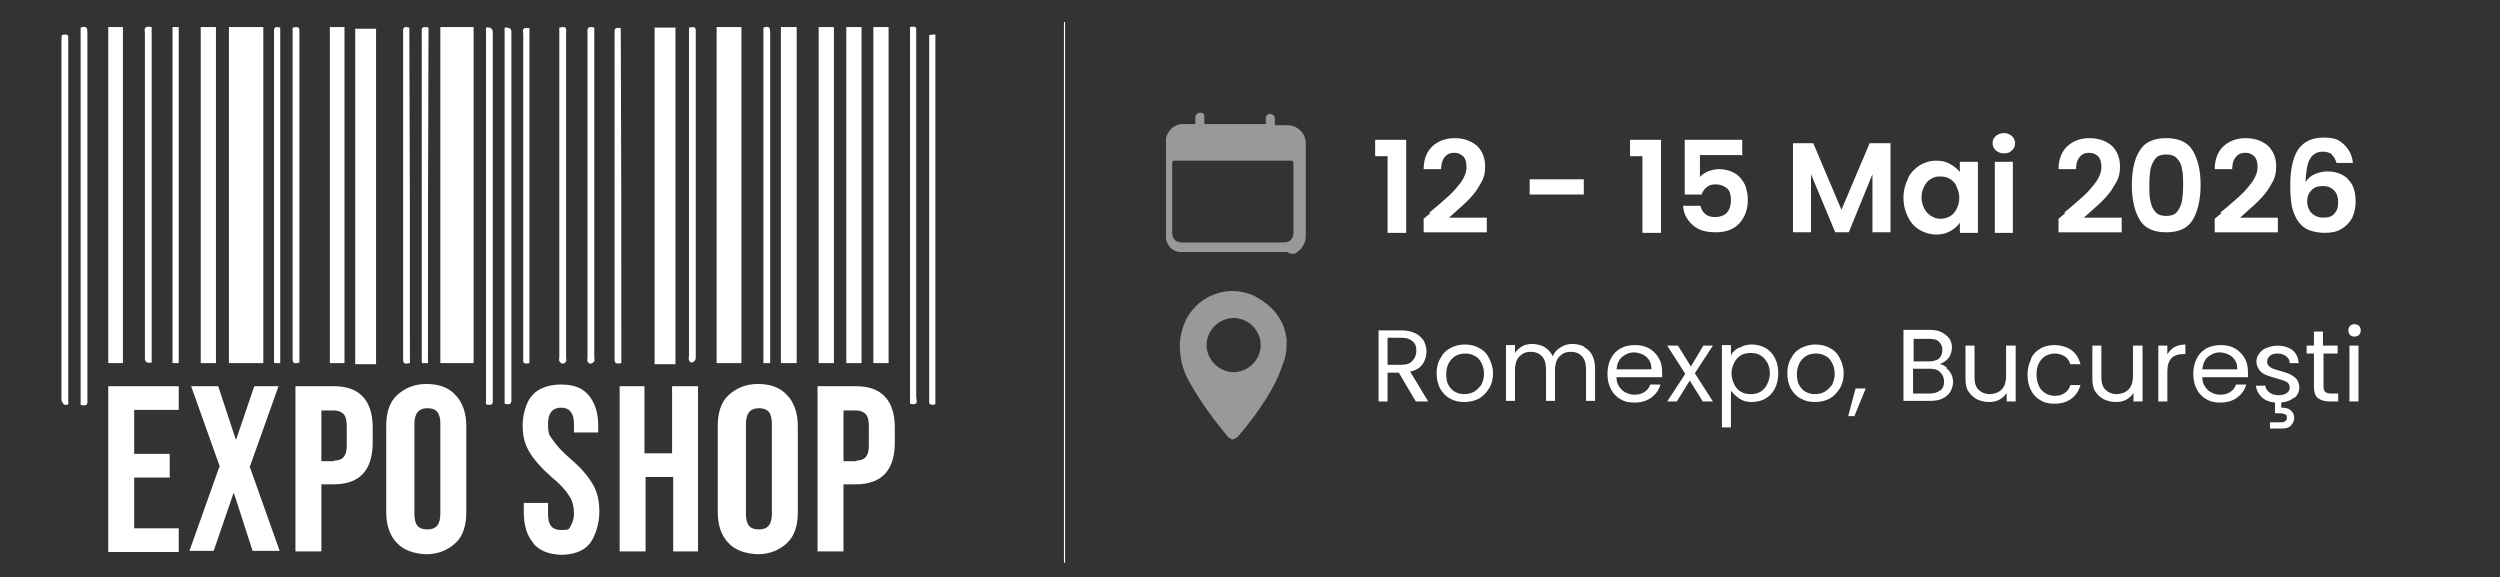 <?xml version="1.0" encoding="UTF-8"?>
<svg id="Layer_3" xmlns="http://www.w3.org/2000/svg" width="443.4" height="102.4" version="1.1" viewBox="0 0 443.4 102.4">
  <rect x="0" y="0" width="443.4" height="102.4" fill="#333333" stroke="none"/>
  <!-- Generator: Adobe Illustrator 30.0.0, SVG Export Plug-In . SVG Version: 2.1.1 Build 123)  -->
  <defs>
    <style>
      .st0 {
        fill: #fff;
      }

      .st1 {
        fill: none;
        stroke: #fff;
        stroke-miterlimit: 10;
        stroke-width: .2px;
      }

      .st2 {
        fill: #999;
      }
    </style>
  </defs>
  <path class="st2" d="M218.6,78s-.4-.2-.7-.4c-2.6-3.1-4.8-6.1-6.8-9.6-.9-1.5-1.5-3.1-1.7-4.8-.4-2.4,0-4.6,1.1-6.8,1.3-2.2,3.1-3.7,5.5-4.4,2.2-.7,4.4-.4,6.3.4,1.7.9,3.3,2,4.4,3.7.9,1.3,1.3,2.6,1.5,4.1,0,1.5,0,2.8-.7,4.4-.7,2.2-1.7,4.1-2.8,5.9-1.5,2.4-3.3,4.8-5.2,7,0,0-.4.2-.7.4h-.4.2ZM218.8,66c2.6,0,4.8-2.2,4.8-4.8s-2.2-4.8-4.8-4.8-4.8,2.2-4.8,4.8,2.2,4.8,4.8,4.8Z"/>
  <path class="st2" d="M228.4,44.7h-19.2c-1.3-.2-2-.9-2.4-2.2v-17.9h0c.2-1.3,1.3-2.4,2.6-2.6h2.6v-1.1c0-.4.2-.9.9-.9s.7.4.7.9v1.1h10.9v-1.1c0-.4.4-.7.7-.7.4,0,.9.2.9.9v1.1h2.2c1.7,0,3.3,1.3,3.3,3.3v16.4c0,1.3-.9,2.6-2,3.1h-.7l-.4-.2ZM218.8,28.5h-10.5q-.4,0-.4.4v12.4c0,1.1.7,1.7,1.7,1.7h18.1c1.1,0,1.7-.7,1.7-1.7v-12.4q0-.4-.4-.4h-10.5.2Z"/>
  <line class="st1" x1="188.8" y1="3.9" x2="188.8" y2="99.8"/>
  <g>
    <path class="st0" d="M243.9,27.7v-2.9h5.5v16.5h-3.3v-13.6h-2.2Z"/>
    <path class="st0" d="M253.5,37.7c1.5-1.2,2.6-2.2,3.5-3,.9-.8,1.6-1.7,2.2-2.5.6-.9.9-1.7.9-2.6s-.2-1.4-.5-1.8c-.4-.4-.9-.7-1.7-.7s-1.3.3-1.7.8c-.4.5-.6,1.2-.6,2.1h-3.1c0-1.8.6-3.2,1.6-4.1,1-.9,2.3-1.4,3.9-1.4s3,.5,4,1.4c.9.9,1.4,2.1,1.4,3.6s-.3,2.3-1,3.4c-.6,1.1-1.4,2-2.2,2.8-.8.8-1.9,1.7-3.2,2.9h6.7v2.6h-11.2v-2.4l1.2-1Z"/>
    <path class="st0" d="M280.9,31.8v2.7h-9.6v-2.7h9.6Z"/>
    <path class="st0" d="M289.1,27.7v-2.9h5.5v16.5h-3.3v-13.6h-2.2Z"/>
    <path class="st0" d="M308.8,27.5h-7.3v3.9c.3-.4.8-.7,1.4-1,.6-.2,1.2-.4,1.9-.4,1.2,0,2.2.3,3,.8.8.5,1.3,1.2,1.7,2,.3.8.5,1.7.5,2.6,0,1.7-.5,3.1-1.5,4.2-1,1.1-2.4,1.6-4.2,1.6s-3.1-.4-4.1-1.3c-1-.9-1.6-2-1.7-3.4h3.1c.1.6.4,1.1.9,1.5.5.4,1.1.5,1.8.5s1.6-.3,2-.8c.5-.6.7-1.3.7-2.2s-.2-1.7-.7-2.1-1.1-.7-2-.7-1.2.2-1.6.5-.7.7-.9,1.3h-3v-9.7h10.2v2.8Z"/>
    <path class="st0" d="M335.3,25.4v15.8h-3.2v-10.3l-4.2,10.3h-2.4l-4.3-10.3v10.3h-3.2v-15.8h3.6l5,11.8,5-11.8h3.6Z"/>
    <path class="st0" d="M338.4,31.6c.5-1,1.2-1.7,2.1-2.3.9-.5,1.8-.8,2.9-.8s1.8.2,2.5.6c.7.4,1.3.9,1.7,1.4v-1.8h3.2v12.6h-3.2v-1.8c-.4.6-1,1.1-1.7,1.5s-1.5.6-2.5.6-2-.3-2.9-.8c-.9-.5-1.6-1.3-2.1-2.3-.5-1-.8-2.1-.8-3.4s.3-2.4.8-3.4ZM347,33c-.3-.6-.7-1-1.2-1.3-.5-.3-1.1-.4-1.7-.4s-1.1.1-1.6.4c-.5.3-.9.7-1.2,1.3-.3.6-.5,1.2-.5,2s.2,1.4.5,2c.3.6.7,1,1.2,1.3.5.3,1,.5,1.6.5s1.1-.1,1.7-.4c.5-.3.9-.7,1.2-1.3.3-.6.5-1.2.5-2s-.2-1.4-.5-2Z"/>
    <path class="st0" d="M354,26.7c-.4-.4-.6-.8-.6-1.3s.2-1,.6-1.3.8-.5,1.4-.5,1,.2,1.4.5c.4.4.6.8.6,1.3s-.2,1-.6,1.3c-.4.4-.8.5-1.4.5s-1-.2-1.4-.5ZM357,28.7v12.6h-3.2v-12.6h3.2Z"/>
    <path class="st0" d="M366.1,37.7c1.5-1.2,2.6-2.2,3.5-3,.9-.8,1.6-1.7,2.2-2.5.6-.9.9-1.7.9-2.6s-.2-1.4-.5-1.8c-.4-.4-.9-.7-1.7-.7s-1.3.3-1.7.8c-.4.5-.6,1.2-.6,2.1h-3.1c0-1.8.6-3.2,1.6-4.1,1-.9,2.3-1.4,3.9-1.4s3,.5,4,1.4c.9.9,1.4,2.1,1.4,3.6s-.3,2.3-1,3.4c-.6,1.1-1.4,2-2.2,2.8-.8.8-1.9,1.7-3.2,2.9h6.7v2.6h-11.2v-2.4l1.2-1Z"/>
    <path class="st0" d="M379.5,26.7c.9-1.5,2.5-2.2,4.7-2.2s3.8.7,4.7,2.2c.9,1.5,1.4,3.5,1.4,6.1s-.5,4.7-1.4,6.2-2.5,2.2-4.7,2.2-3.8-.7-4.7-2.2c-.9-1.5-1.4-3.6-1.4-6.2s.5-4.7,1.4-6.1ZM387,30c-.1-.8-.4-1.4-.9-1.9-.4-.5-1.1-.7-1.9-.7s-1.5.2-1.9.7c-.4.5-.7,1.1-.9,1.9-.1.8-.2,1.7-.2,2.8s0,2.1.2,2.9.4,1.4.9,1.9c.4.5,1.1.7,1.9.7s1.5-.2,1.9-.7c.4-.5.7-1.1.9-1.9.1-.8.2-1.7.2-2.9s0-2.1-.2-2.8Z"/>
    <path class="st0" d="M393.8,37.7c1.5-1.2,2.6-2.2,3.5-3,.9-.8,1.6-1.7,2.2-2.5.6-.9.9-1.7.9-2.6s-.2-1.4-.5-1.8c-.4-.4-.9-.7-1.7-.7s-1.3.3-1.7.8c-.4.5-.6,1.2-.6,2.1h-3.1c0-1.8.6-3.2,1.6-4.1,1-.9,2.3-1.4,3.9-1.4s3,.5,4,1.4c.9.9,1.4,2.1,1.4,3.6s-.3,2.3-1,3.4c-.6,1.1-1.4,2-2.2,2.8-.8.8-1.9,1.7-3.2,2.9h6.7v2.6h-11.2v-2.4l1.2-1Z"/>
    <path class="st0" d="M413.6,27.4c-.4-.3-.9-.5-1.6-.5-1,0-1.8.4-2.3,1.3-.5.8-.7,2.2-.8,4.1.4-.6.9-1.1,1.6-1.4.7-.3,1.5-.5,2.3-.5s1.9.2,2.6.6c.8.4,1.3,1,1.8,1.8.4.8.6,1.8.6,2.9s-.2,2-.6,2.9c-.4.8-1.1,1.5-1.9,2-.8.5-1.8.7-3,.7s-2.8-.3-3.7-1-1.5-1.7-1.9-2.9c-.4-1.2-.5-2.8-.5-4.6,0-2.8.5-4.9,1.4-6.3,1-1.4,2.5-2.1,4.5-2.1s2.8.4,3.7,1.3c.9.9,1.4,1.9,1.5,3.2h-2.9c-.2-.6-.4-1.1-.8-1.4ZM410,33.7c-.5.5-.8,1.1-.8,2s.3,1.6.8,2.1c.5.5,1.2.8,2.1.8s1.5-.2,1.9-.7c.5-.5.7-1.2.7-2s-.2-1.6-.7-2.1-1.1-.8-2-.8-1.5.2-2,.7Z"/>
  </g>
  <g>
    <path class="st0" d="M251.1,71.2l-3-5.1h-2v5.1h-1.6v-12.6h4.1c1,0,1.8.2,2.4.5.7.3,1.1.8,1.5,1.3.3.6.5,1.2.5,1.9s-.2,1.6-.7,2.3c-.5.7-1.2,1.1-2.2,1.3l3.2,5.3h-2ZM246.1,64.7h2.4c.9,0,1.6-.2,2-.7.4-.4.7-1,.7-1.8s-.2-1.3-.7-1.7-1.1-.6-2-.6h-2.4v4.8Z"/>
    <path class="st0" d="M257.2,70.7c-.8-.4-1.3-1-1.8-1.8-.4-.8-.6-1.7-.6-2.7s.2-1.9.7-2.7c.4-.8,1-1.4,1.8-1.8.8-.4,1.6-.6,2.5-.6s1.8.2,2.5.6c.8.4,1.4,1,1.8,1.8.4.8.7,1.7.7,2.7s-.2,1.9-.7,2.7-1.1,1.4-1.8,1.8c-.8.4-1.6.6-2.6.6s-1.8-.2-2.5-.6ZM261.4,69.5c.5-.3.9-.7,1.3-1.2.3-.6.5-1.2.5-2s-.2-1.5-.5-2c-.3-.6-.7-1-1.2-1.2-.5-.3-1.1-.4-1.6-.4s-1.2.1-1.7.4c-.5.3-.9.7-1.2,1.2-.3.6-.5,1.2-.5,2s.1,1.5.4,2,.7,1,1.2,1.2c.5.3,1,.4,1.6.4s1.1-.1,1.7-.4Z"/>
    <path class="st0" d="M281,61.6c.6.3,1.1.8,1.4,1.4.3.6.5,1.4.5,2.3v5.8h-1.6v-5.6c0-1-.2-1.7-.7-2.3-.5-.5-1.1-.8-2-.8s-1.5.3-2,.8c-.5.5-.8,1.3-.8,2.4v5.5h-1.6v-5.6c0-1-.2-1.7-.7-2.3-.5-.5-1.1-.8-2-.8s-1.5.3-2,.8c-.5.5-.8,1.3-.8,2.4v5.5h-1.6v-9.9h1.6v1.4c.3-.5.8-.9,1.3-1.2.5-.3,1.2-.4,1.8-.4s1.6.2,2.2.6c.6.4,1.1.9,1.4,1.6.3-.7.7-1.2,1.4-1.6.6-.4,1.3-.6,2.1-.6s1.5.2,2.1.5Z"/>
    <path class="st0" d="M294.6,66.9h-7.9c0,1,.4,1.7,1,2.3.6.5,1.3.8,2.2.8s1.3-.2,1.8-.5.8-.8,1-1.3h1.8c-.3,1-.8,1.7-1.6,2.3s-1.8.9-3,.9-1.8-.2-2.5-.6c-.7-.4-1.3-1-1.7-1.8-.4-.8-.6-1.7-.6-2.7s.2-1.9.6-2.7,1-1.4,1.7-1.8c.7-.4,1.6-.6,2.6-.6s1.8.2,2.5.6,1.3,1,1.7,1.7c.4.7.6,1.5.6,2.4s0,.6,0,1ZM292.5,63.9c-.3-.5-.7-.8-1.1-1s-1-.4-1.6-.4c-.8,0-1.5.3-2.1.8-.6.5-.9,1.3-1,2.2h6.2c0-.6-.1-1.2-.4-1.6Z"/>
    <path class="st0" d="M302,71.2l-2.3-3.7-2.3,3.7h-1.7l3.2-4.9-3.2-5h1.9l2.3,3.7,2.2-3.7h1.7l-3.2,4.9,3.2,5h-1.9Z"/>
    <path class="st0" d="M308.5,61.7c.6-.4,1.4-.6,2.2-.6s1.7.2,2.4.6c.7.4,1.3,1,1.7,1.8.4.8.6,1.7.6,2.7s-.2,1.9-.6,2.7c-.4.8-1,1.4-1.7,1.8-.7.4-1.5.6-2.4.6s-1.6-.2-2.2-.6c-.6-.4-1.1-.9-1.5-1.4v6.5h-1.6v-14.6h1.6v1.8c.3-.6.8-1,1.5-1.4ZM313.4,64.3c-.3-.6-.7-1-1.2-1.3-.5-.3-1.1-.4-1.7-.4s-1.2.1-1.7.4c-.5.3-.9.7-1.2,1.3-.3.6-.5,1.2-.5,1.9s.2,1.4.5,2c.3.6.7,1,1.2,1.3s1.1.4,1.7.4,1.2-.1,1.7-.4c.5-.3.9-.7,1.2-1.3.3-.6.5-1.2.5-2s-.2-1.4-.5-2Z"/>
    <path class="st0" d="M319.4,70.7c-.8-.4-1.3-1-1.8-1.8-.4-.8-.6-1.7-.6-2.7s.2-1.9.7-2.7c.4-.8,1-1.4,1.8-1.8.8-.4,1.6-.6,2.5-.6s1.8.2,2.5.6c.8.4,1.4,1,1.8,1.8.4.8.7,1.7.7,2.7s-.2,1.9-.7,2.7-1.1,1.4-1.8,1.8c-.8.4-1.6.6-2.6.6s-1.8-.2-2.5-.6ZM323.6,69.5c.5-.3.9-.7,1.3-1.2.3-.6.5-1.2.5-2s-.2-1.5-.5-2c-.3-.6-.7-1-1.2-1.2-.5-.3-1.1-.4-1.6-.4s-1.2.1-1.7.4c-.5.3-.9.7-1.2,1.2-.3.6-.5,1.2-.5,2s.1,1.5.4,2,.7,1,1.2,1.2c.5.3,1,.4,1.6.4s1.1-.1,1.7-.4Z"/>
    <path class="st0" d="M330.9,68.9l-2,4.9h-1.1l1.3-4.9h1.8Z"/>
    <path class="st0" d="M345.2,65.3c.4.3.7.7.9,1.1.2.4.3.9.3,1.4s-.2,1.2-.5,1.7-.8.9-1.4,1.2-1.4.4-2.2.4h-4.7v-12.6h4.5c.9,0,1.6.1,2.2.4.6.3,1.1.7,1.4,1.1s.5,1,.5,1.6-.2,1.4-.6,1.9c-.4.5-.9.8-1.6,1.1.5,0,.9.3,1.3.6ZM339.3,64.1h2.8c.8,0,1.4-.2,1.8-.5.4-.4.6-.9.6-1.5s-.2-1.1-.6-1.5c-.4-.4-1-.5-1.8-.5h-2.7v4.1ZM344.1,69.3c.5-.4.7-.9.7-1.6s-.2-1.2-.7-1.7-1.1-.6-1.9-.6h-2.9v4.4h2.9c.8,0,1.5-.2,1.9-.6Z"/>
    <path class="st0" d="M357.5,61.3v9.9h-1.6v-1.5c-.3.5-.8.9-1.3,1.2-.6.3-1.2.4-1.9.4s-1.5-.2-2.1-.5-1.1-.8-1.5-1.4c-.4-.6-.5-1.4-.5-2.3v-5.8h1.6v5.6c0,1,.2,1.7.7,2.2.5.5,1.2.8,2,.8s1.6-.3,2.1-.8c.5-.5.8-1.3.8-2.4v-5.4h1.6Z"/>
    <path class="st0" d="M360.2,63.6c.4-.8,1-1.4,1.7-1.8.7-.4,1.6-.6,2.5-.6s2.2.3,3,.9c.8.6,1.3,1.4,1.6,2.5h-1.8c-.2-.6-.5-1.1-1-1.4-.5-.3-1.1-.5-1.8-.5s-1.7.3-2.3,1-.9,1.6-.9,2.7.3,2.1.9,2.8c.6.6,1.3,1,2.3,1s1.3-.2,1.8-.5c.5-.3.8-.8,1-1.4h1.8c-.3,1-.8,1.8-1.6,2.4-.8.6-1.8.9-3,.9s-1.8-.2-2.5-.6c-.7-.4-1.3-1-1.7-1.8s-.6-1.7-.6-2.7.2-1.9.6-2.7Z"/>
    <path class="st0" d="M380,61.3v9.9h-1.6v-1.5c-.3.5-.8.9-1.3,1.2-.6.3-1.2.4-1.9.4s-1.5-.2-2.1-.5-1.1-.8-1.5-1.4c-.4-.6-.5-1.4-.5-2.3v-5.8h1.6v5.6c0,1,.2,1.7.7,2.2.5.5,1.2.8,2,.8s1.6-.3,2.1-.8c.5-.5.8-1.3.8-2.4v-5.4h1.6Z"/>
    <path class="st0" d="M385.6,61.6c.5-.3,1.2-.5,2-.5v1.7h-.4c-1.8,0-2.8,1-2.8,3v5.4h-1.6v-9.9h1.6v1.6c.3-.6.7-1,1.2-1.3Z"/>
    <path class="st0" d="M398.5,66.9h-7.9c0,1,.4,1.7,1,2.3.6.5,1.3.8,2.2.8s1.3-.2,1.8-.5.8-.8,1-1.3h1.8c-.3,1-.8,1.7-1.6,2.3s-1.8.9-3,.9-1.8-.2-2.5-.6c-.7-.4-1.3-1-1.7-1.8-.4-.8-.6-1.7-.6-2.7s.2-1.9.6-2.7,1-1.4,1.7-1.8c.7-.4,1.6-.6,2.6-.6s1.8.2,2.5.6,1.3,1,1.7,1.7c.4.7.6,1.5.6,2.4s0,.6,0,1ZM396.4,63.9c-.3-.5-.7-.8-1.1-1s-1-.4-1.6-.4c-.8,0-1.5.3-2.1.8-.6.5-.9,1.3-1,2.2h6.2c0-.6-.1-1.2-.4-1.6Z"/>
    <path class="st0" d="M406.9,70.5c-.6.5-1.3.8-2.3.9v.9c.7,0,1.3.1,1.7.5.4.3.6.8.6,1.3s-.2,1-.6,1.4-.9.5-1.6.5h-2.1v-1.1h1.8c.4,0,.7,0,.9-.2.2-.1.3-.3.3-.6s0-.5-.3-.6c-.2-.1-.5-.2-.9-.2h-.9v-1.9c-1-.1-1.8-.4-2.4-1-.6-.6-.9-1.2-1-2h1.7c0,.5.3.9.7,1.2.4.3,1,.5,1.6.5s1.1-.1,1.5-.4.5-.6.5-1-.2-.8-.6-1c-.4-.2-1-.4-1.8-.6-.7-.2-1.3-.4-1.8-.6-.5-.2-.9-.5-1.2-.9-.3-.4-.5-.9-.5-1.5s.2-1,.5-1.4.7-.8,1.3-1c.6-.2,1.2-.4,1.9-.4,1.1,0,2,.3,2.7.8.7.6,1,1.3,1.1,2.3h-1.6c0-.5-.2-.9-.6-1.2-.4-.3-.9-.5-1.5-.5s-1.1.1-1.4.4-.5.6-.5,1,.1.6.3.8c.2.2.5.4.8.5.3.1.8.3,1.3.4.7.2,1.3.4,1.7.6s.8.5,1.1.8c.3.4.5.9.5,1.5,0,.8-.3,1.4-.9,1.9Z"/>
    <path class="st0" d="M412.1,62.7v5.8c0,.5.1.8.3,1,.2.2.6.3,1.1.3h1.2v1.4h-1.5c-.9,0-1.6-.2-2.1-.6-.5-.4-.7-1.1-.7-2.1v-5.8h-1.3v-1.4h1.3v-2.5h1.6v2.5h2.6v1.4h-2.6Z"/>
    <path class="st0" d="M416.8,59.4c-.2-.2-.3-.5-.3-.8s.1-.6.3-.8.5-.3.8-.3.6.1.8.3c.2.2.3.5.3.8s-.1.6-.3.8c-.2.2-.5.3-.8.3s-.6-.1-.8-.3ZM418.3,61.3v9.9h-1.6v-9.9h1.6Z"/>
  </g>
  <g>
    <g>
      <path class="st0" d="M19.2,68.5h12.5v4.2h-7.9v7.8h6.3v4.2h-6.3v9h7.9v4.2h-12.5v-29.4Z"/>
      <path class="st0" d="M39,82.8l-5.1-14.3h4.8l3.1,9.4h.1l3.2-9.4h4.3l-5.1,14.3,5.3,14.9h-4.8l-3.3-10.2h-.1l-3.5,10.2h-4.3l5.3-14.9Z"/>
      <path class="st0" d="M52.4,68.5h6.8c2.3,0,4,.6,5.2,1.9,1.1,1.2,1.7,3,1.7,5.4v2.8c0,2.3-.6,4.2-1.7,5.4s-2.8,1.9-5.2,1.9h-2.2v11.9h-4.6v-29.3ZM59.2,81.7c.7,0,1.4-.2,1.7-.6.4-.4.6-1.1.6-2.1v-3.5c0-1-.2-1.7-.6-2.1-.4-.4-1-.6-1.7-.6h-2.2v9h2.2Z"/>
      <path class="st0" d="M70.4,96.3c-1.2-1.2-1.9-3.1-1.9-5.4v-15.4c0-2.3.6-4.2,1.9-5.4s3-2,5.2-2,4,.6,5.2,2c1.2,1.2,1.9,3.1,1.9,5.4v15.4c0,2.3-.6,4.2-1.9,5.4s-3,2-5.2,2c-2.2-.1-4-.7-5.2-2ZM78.1,91.1v-15.9c0-2-.7-2.8-2.3-2.8s-2.3,1-2.3,2.8v15.9c0,2,.7,2.8,2.3,2.8s2.3-.9,2.3-2.8Z"/>
    </g>
    <g>
      <path class="st0" d="M94.6,96.3c-1.1-1.2-1.7-3.1-1.7-5.4v-1.7h4.3v2c0,1.9.7,2.8,2.3,2.8s1.4-.2,1.7-.7.6-1.2.6-2.2-.2-2.3-.9-3.2c-.6-1-1.6-2.1-3.1-3.3-1.9-1.7-3.2-3.2-4-4.6s-1.1-2.8-1.1-4.6.6-4.1,1.7-5.3,2.8-1.9,5.1-1.9,3.8.6,4.9,1.9,1.7,3.1,1.7,5.4v1.2h-4.3v-1.5c0-1-.2-1.7-.6-2.2s-1-.7-1.7-.7c-1.5,0-2.3,1-2.3,2.8s.2,2.1.9,3c.6.9,1.6,2,3.1,3.3,2,1.7,3.2,3.2,4,4.6s1.1,3,1.1,4.8-.6,4.2-1.7,5.6-3,2-5.2,2c-2-.1-3.7-.7-4.8-2Z"/>
      <path class="st0" d="M109.7,68.5h4.6v11.9h4.9v-11.9h4.6v29.3h-4.4v-13.2h-4.9v13.2h-4.6v-29.3h-.1Z"/>
      <path class="st0" d="M129.2,96.3c-1.2-1.2-1.9-3.1-1.9-5.4v-15.4c0-2.3.6-4.2,1.9-5.4s3-2,5.2-2,4,.6,5.2,2c1.2,1.2,1.9,3.1,1.9,5.4v15.4c0,2.3-.6,4.2-1.9,5.4s-3,2-5.2,2c-2.2-.1-4-.7-5.2-2ZM136.9,91.1v-15.9c0-2-.7-2.8-2.3-2.8s-2.3,1-2.3,2.8v15.9c0,2,.7,2.8,2.3,2.8s2.3-.9,2.3-2.8Z"/>
      <path class="st0" d="M145,68.5h6.8c2.3,0,4,.6,5.2,1.9,1.1,1.2,1.7,3,1.7,5.4v2.8c0,2.3-.6,4.2-1.7,5.4s-2.8,1.9-5.2,1.9h-2.2v11.9h-4.6v-29.3ZM151.8,81.7c.7,0,1.4-.2,1.7-.6.4-.4.6-1.1.6-2.1v-3.5c0-1-.2-1.7-.6-2.1-.4-.4-1-.6-1.7-.6h-2.2v9h2.2Z"/>
    </g>
    <path class="st0" d="M40.6,4.8h6.1v59.6h-6.1V4.8Z"/>
    <path class="st0" d="M84,64.4h-5.9V4.8h5.9v59.6Z"/>
    <path class="st0" d="M127.1,4.8h4.4v59.6h-4.4V4.8Z"/>
    <path class="st0" d="M38.3,64.4h-2.7V4.8h2.7v59.6Z"/>
    <path class="st0" d="M150.1,4.8h2.7v59.6h-2.7V4.8Z"/>
    <path class="st0" d="M141.3,64.4h-2.8V4.8h2.8v59.6Z"/>
    <path class="st0" d="M154.9,64.4V4.8h2.7v59.6h-2.7Z"/>
    <path class="st0" d="M147.9,64.4h-2.7V4.8h2.7v59.6Z"/>
    <path class="st0" d="M19.2,4.8h2.6v59.6h-2.6V4.8Z"/>
    <path class="st0" d="M61.1,64.4h-2.6V4.8h2.6v59.6Z"/>
    <path class="st0" d="M14.3,4.9c1.1-.4,1.2.1,1.2.9v65c0,.6.2,1.4-1.2,1V4.9Z"/>
    <path class="st0" d="M86.2,71.7V4.9q1.2-.2,1.2.9v64.9c0,.6.2,1.4-1.2,1Z"/>
    <path class="st0" d="M89.5,71.7V4.9q1.1-.1,1.2.6v65c0,.6.2,1.5-1.2,1.1Z"/>
    <path class="st0" d="M161.4,71.7V4.8c.9-.2,1.2,0,1.1.6v65c.1.7.4,1.6-1.1,1.2Z"/>
    <path class="st0" d="M11,6.2c.9-.2,1.2,0,1.1.6v64.1c-.1.4.4,1-.6.9-.2,0-.6-.6-.6-.9V7.2c0-.4,0-.7.1-1Z"/>
    <path class="st0" d="M165.9,71.7c-.7.2-1.2.1-1.1-.6V6.2c.4,0,.7-.1,1.1-.1v65.7Z"/>
    <path class="st0" d="M122.2,4.9c.9-.2,1.2-.1,1.2.5v57.8c0,.2,0,.5-.1.7-.1.1-.4.4-.6.4s-.5-.2-.5-.4c-.1-.2,0-.6,0-.9V4.9Z"/>
    <path class="st0" d="M105.4,4.9v58.5c0,.2.1.5,0,.7-.1.1-.4.4-.6.4s-.5-.1-.6-.4c-.1-.2,0-.5,0-.7V5.9c0-.6-.2-1.4,1.2-1Z"/>
    <path class="st0" d="M99.2,4.9c1.5-.4,1.2.4,1.2,1v57.5c0,.2.1.5,0,.7s-.4.4-.6.4-.5-.2-.6-.5c-.1-.1,0-.4,0-.6V4.9Z"/>
    <path class="st0" d="M26.9,4.8v59.5q-1.1.2-1.2-.6V5.9c0-.5-.4-1.4,1.2-1.1Z"/>
    <path class="st0" d="M30.6,4.8h1.1v59.6h-1.1V4.8Z"/>
    <path class="st0" d="M49.7,64.4h-1c0-.1-.1-.1-.1-.2V5.9c0-.6-.2-1.4,1.1-1,0,27.9,0,31.5,0,59.5Z"/>
    <path class="st0" d="M51.9,4.9c.9-.2,1.2-.1,1.2.5v58.9c-.7.2-1.2.2-1.2-.5V4.9Z"/>
    <path class="st0" d="M135.4,4.9c1.1-.4,1.2.1,1.2.9v58.6h-1.2V4.9Z"/>
    <path class="st0" d="M110.2,64.4c-.9.2-1.2,0-1.2-.6V6.1c0-.6-.2-1.4,1.1-1.1.1,27.9.1,31.5.1,59.5Z"/>
    <path class="st0" d="M93.9,64.4c-.9.2-1.2,0-1.1-.6V6.1c0-.5-.4-1.4,1.1-1.1v59.5Z"/>
    <path class="st0" d="M75.9,64.4h-1c-.1-.1-.1-.2-.1-.2V5.9c0-.6-.2-1.4,1.2-1-.1,27.9-.1,31.5-.1,59.5Z"/>
    <path class="st0" d="M72.7,64.4c-.9.2-1.2.1-1.2-.6V5.9c0-.6-.2-1.4,1.1-1,.1,27.9.1,31.5.1,59.5Z"/>
    <path class="st0" d="M116.1,64.6h3.7V4.9h-3.7v59.6Z"/>
    <path class="st0" d="M63,63.4v1.2h3.7V5.1h-3.7v58.4Z"/>
  </g>
</svg>